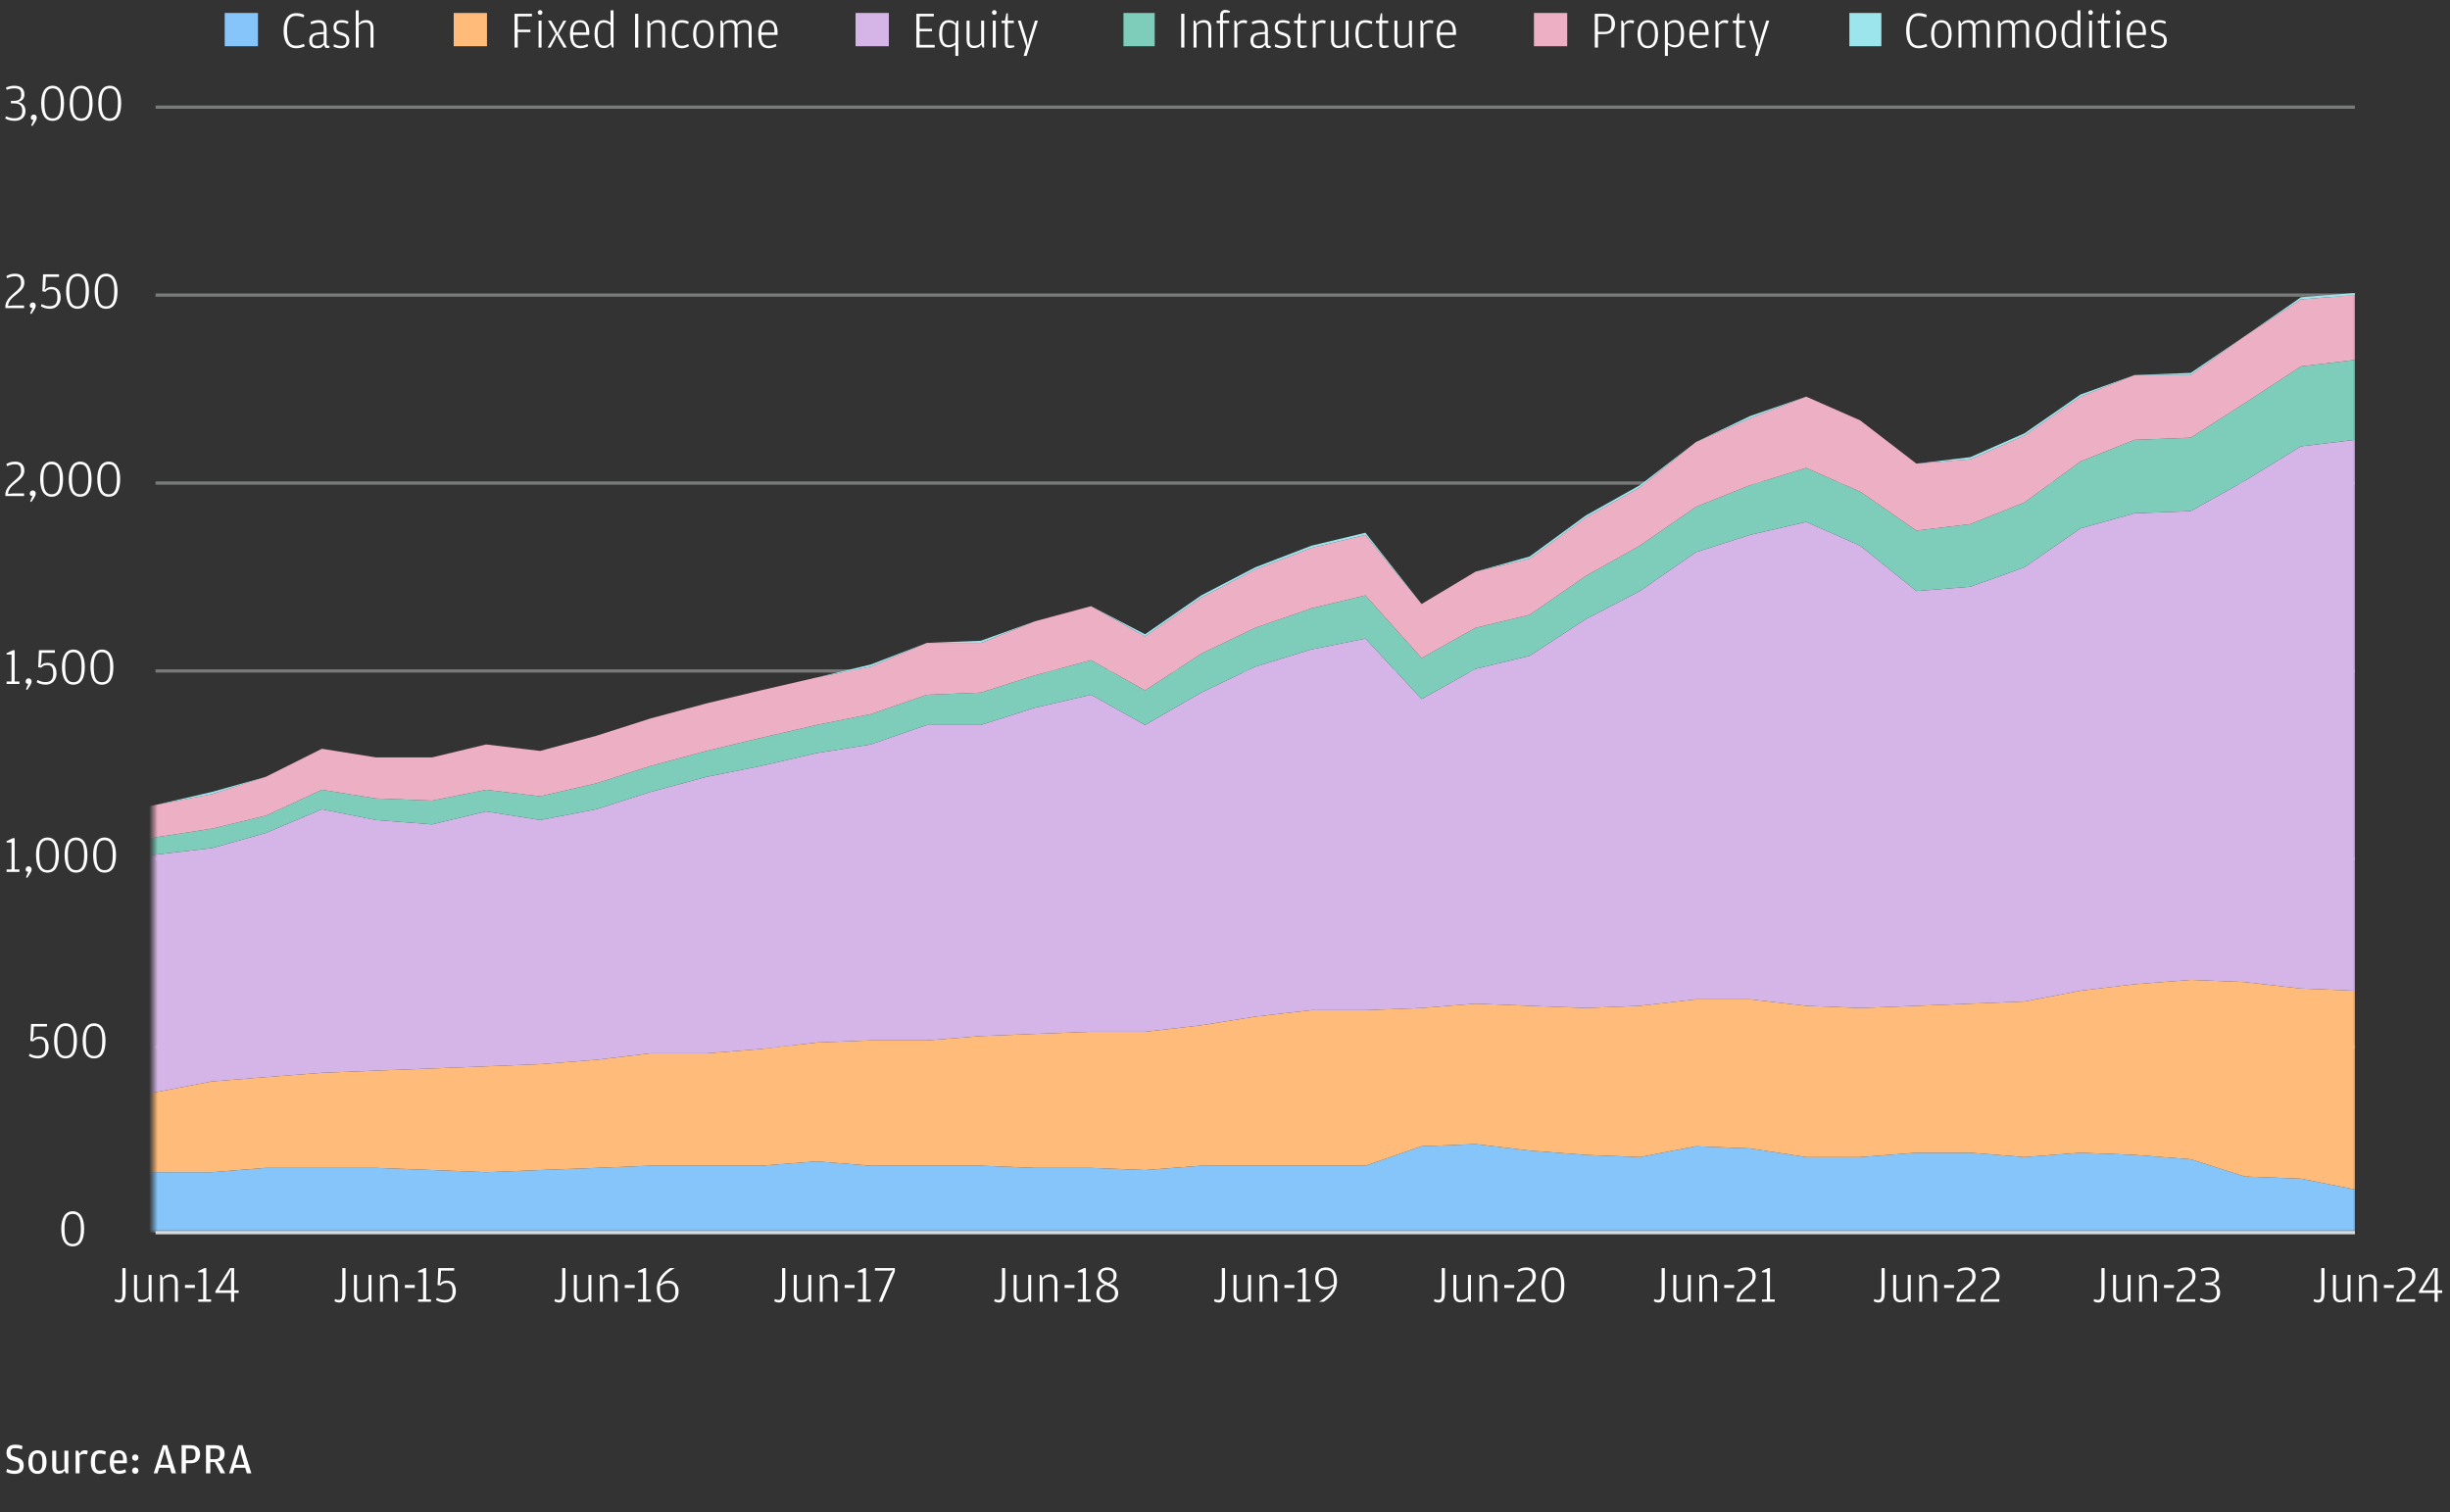 <svg width="567" height="350" viewBox="0 0 567 350" fill="none" xmlns="http://www.w3.org/2000/svg">
<rect x="0" y="0" width="567" height="350" fill="#333333" stroke="none"/>
<path d="M36 24.8H545M36 68.3H545M36 111.8H545M36 155.3H545M36 198.8H545M36 242.3H545" stroke="#E2E4E5" stroke-opacity="0.4" stroke-width="0.75" stroke-linejoin="round"/>
<mask id="mask0_6_1207" style="mask-type:luminance" maskUnits="userSpaceOnUse" x="35" y="24" width="511" height="262">
<path d="M545.5 24.3H35.5V285.3H545.5V24.3Z" fill="white"/>
</mask>
<g mask="url(#mask0_6_1207)">
<path d="M-2 271.8H10.5H23.5L36 271.3H49L61.5 270.3H74.5H87L100 270.8L112.5 271.3L125 270.8L138 270.3L150.5 269.8H163.5H176L189 268.8L201.5 269.8H214.5H227L239.5 270.3H252.5L265 270.8L278 269.8H290.5H303.5H316L329 265.3L341.5 264.8L354 266.3L367 267.3L379.5 267.8L392.5 265.3L405 265.8L418 267.8H430.5L443.5 266.8H456L468.5 267.8L481.5 266.8L494 267.3L507 268.3L519.5 272.3L532.5 272.8L545 275.3V285.3H532.5H519.5H507H494H481.5H468.5H456H443.5H430.5H418H405H392.5H379.5H367H354H341.5H329H316H303.5H290.5H278H265H252.5H239.5H227H214.5H201.5H189H176H163.5H150.5H138H125H112.5H100H87H74.5H61.5H49H36H23.5H10.5H-2V271.8Z" fill="#86C5FA"/>
</g>
<mask id="mask1_6_1207" style="mask-type:luminance" maskUnits="userSpaceOnUse" x="35" y="24" width="511" height="262">
<path d="M545.5 24.3H35.5V285.3H545.5V24.3Z" fill="white"/>
</mask>
<g mask="url(#mask1_6_1207)">
<path d="M-2 255.3L10.5 254.8L23.5 253.8L36 252.8L49 250.3L61.5 249.3L74.5 248.3L87 247.8L100 247.3L112.5 246.8L125 246.3L138 245.3L150.5 243.8H163.5L176 242.8L189 241.3L201.5 240.8H214.5L227 239.8L239.5 239.3L252.5 238.8H265L278 237.3L290.5 235.3L303.5 233.8H316L329 233.3L341.5 232.3L354 232.8L367 233.3L379.5 232.8L392.5 231.3H405L418 232.8L430.5 233.3L443.5 232.8L456 232.3L468.5 231.8L481.5 229.3L494 227.8L507 226.8L519.5 227.3L532.5 228.8L545 229.3V275.3L532.5 272.8L519.5 272.3L507 268.3L494 267.3L481.5 266.8L468.5 267.8L456 266.8H443.5L430.5 267.8H418L405 265.8L392.5 265.3L379.5 267.8L367 267.3L354 266.3L341.5 264.8L329 265.3L316 269.8H303.5H290.5H278L265 270.8L252.5 270.3H239.5L227 269.8H214.5H201.5L189 268.8L176 269.8H163.5H150.5L138 270.3L125 270.8L112.5 271.3L100 270.8L87 270.3H74.5H61.5L49 271.3H36L23.5 271.8H10.5H-2V255.3Z" fill="#FFBB7A"/>
</g>
<mask id="mask2_6_1207" style="mask-type:luminance" maskUnits="userSpaceOnUse" x="35" y="24" width="511" height="262">
<path d="M545.5 24.3H35.5V285.3H545.5V24.3Z" fill="white"/>
</mask>
<g mask="url(#mask2_6_1207)">
<path d="M-2 204.8L10.5 200.8L23.5 199.8L36 197.8L49 196.3L61.5 192.8L74.5 187.3L87 189.8L100 190.8L112.5 187.8L125 189.8L138 187.3L150.5 183.3L163.5 179.8L176 177.3L189 174.3L201.5 172.3L214.5 167.8H227L239.5 163.8L252.5 160.8L265 167.8L278 160.3L290.5 154.3L303.5 150.3L316 147.8L329 161.8L341.5 154.8L354 151.8L367 143.3L379.5 136.8L392.5 127.8L405 123.8L418 120.8L430.5 126.3L443.5 136.8L456 135.8L468.5 131.3L481.5 122.3L494 118.8L507 118.3L519.5 111.3L532.5 103.3L545 101.8V229.3L532.5 228.8L519.5 227.3L507 226.8L494 227.8L481.5 229.3L468.5 231.8L456 232.3L443.5 232.8L430.5 233.3L418 232.8L405 231.3H392.5L379.5 232.8L367 233.3L354 232.8L341.5 232.3L329 233.3L316 233.8H303.5L290.5 235.3L278 237.3L265 238.8H252.5L239.5 239.3L227 239.8L214.5 240.8H201.5L189 241.3L176 242.8L163.5 243.8H150.5L138 245.3L125 246.3L112.5 246.8L100 247.3L87 247.8L74.5 248.3L61.5 249.3L49 250.3L36 252.8L23.5 253.8L10.5 254.8L-2 255.3V204.8Z" fill="#D5B5E7"/>
</g>
<mask id="mask3_6_1207" style="mask-type:luminance" maskUnits="userSpaceOnUse" x="35" y="24" width="511" height="262">
<path d="M545.5 24.3H35.5V285.3H545.5V24.3Z" fill="white"/>
</mask>
<g mask="url(#mask3_6_1207)">
<path d="M-2 201.3L10.5 197.3L23.5 196.3L36 193.8L49 191.8L61.5 188.8L74.5 182.8L87 184.8L100 185.3L112.5 182.8L125 184.3L138 181.3L150.5 177.3L163.5 173.8L176 170.8L189 167.8L201.5 165.3L214.5 160.8L227 160.3L239.5 156.3L252.5 152.8L265 159.8L278 151.3L290.5 145.3L303.5 140.8L316 137.8L329 152.3L341.5 145.3L354 142.3L367 133.3L379.5 126.3L392.5 117.3L405 112.3L418 108.3L430.5 113.8L443.5 122.8L456 121.3L468.5 116.3L481.5 106.8L494 101.8L507 101.3L519.5 93.3L532.5 84.8L545 83.3V101.8L532.5 103.3L519.5 111.3L507 118.3L494 118.8L481.5 122.3L468.5 131.3L456 135.8L443.5 136.8L430.5 126.3L418 120.8L405 123.8L392.5 127.8L379.5 136.8L367 143.3L354 151.8L341.5 154.8L329 161.8L316 147.8L303.5 150.3L290.5 154.3L278 160.3L265 167.8L252.5 160.8L239.5 163.8L227 167.8H214.5L201.5 172.3L189 174.3L176 177.3L163.5 179.8L150.5 183.3L138 187.3L125 189.8L112.5 187.8L100 190.8L87 189.8L74.5 187.3L61.5 192.8L49 196.3L36 197.8L23.5 199.8L10.5 200.8L-2 204.8V201.3Z" fill="#7ECDBA"/>
</g>
<mask id="mask4_6_1207" style="mask-type:luminance" maskUnits="userSpaceOnUse" x="35" y="24" width="511" height="262">
<path d="M545.5 24.3H35.5V285.3H545.5V24.3Z" fill="white"/>
</mask>
<g mask="url(#mask4_6_1207)">
<path d="M-2 194.3L10.5 189.8L23.5 188.8L36 186.3L49 183.8L61.5 179.8L74.5 173.3L87 175.3H100L112.5 172.3L125 173.8L138 170.3L150.5 166.3L163.5 162.8L176 159.8L189 156.8L201.5 154.3L214.5 148.8H227L239.5 143.8L252.5 140.3L265 147.3L278 138.3L290.5 131.8L303.5 126.8L316 123.8L329 139.8L341.5 132.3L354 129.3L367 119.8L379.5 112.8L392.5 102.3L405 96.8L418 91.8L430.5 97.3L443.5 107.3L456 106.3L468.5 100.8L481.5 91.8L494 86.8H507L519.5 77.8L532.5 69.3L545 68.3V83.3L532.5 84.8L519.5 93.3L507 101.3L494 101.8L481.5 106.8L468.5 116.3L456 121.3L443.5 122.8L430.5 113.8L418 108.3L405 112.3L392.5 117.3L379.5 126.3L367 133.3L354 142.3L341.5 145.3L329 152.3L316 137.8L303.5 140.8L290.5 145.3L278 151.3L265 159.8L252.5 152.8L239.5 156.3L227 160.3L214.5 160.8L201.5 165.3L189 167.8L176 170.8L163.5 173.8L150.5 177.3L138 181.3L125 184.3L112.5 182.8L100 185.3L87 184.8L74.5 182.8L61.5 188.8L49 191.8L36 193.8L23.5 196.3L10.5 197.3L-2 201.3V194.3Z" fill="#EDAFC3"/>
</g>
<mask id="mask5_6_1207" style="mask-type:luminance" maskUnits="userSpaceOnUse" x="35" y="24" width="511" height="262">
<path d="M545.5 24.3H35.5V285.3H545.5V24.3Z" fill="white"/>
</mask>
<g mask="url(#mask5_6_1207)">
<path d="M-2 194.3L10.5 189.8L23.5 188.8L36 186.3L49 183.3L61.5 179.8L74.5 173.3L87 175.3H100L112.5 172.3L125 173.8L138 170.3L150.5 166.3L163.5 162.8L176 159.8L189 156.8L201.5 153.8L214.5 148.8L227 148.3L239.5 143.8L252.5 140.3L265 146.8L278 137.8L290.5 131.3L303.5 126.3L316 123.3L329 139.8L341.5 132.3L354 128.8L367 119.3L379.5 112.3L392.5 102.3L405 96.3L418 91.8L430.5 97.3L443.5 107.3L456 105.8L468.5 100.3L481.5 91.3L494 86.8L507 86.3L519.5 77.8L532.5 68.8L545 67.8V68.3L532.5 69.3L519.5 77.8L507 86.8H494L481.5 91.8L468.5 100.8L456 106.3L443.5 107.3L430.5 97.3L418 91.8L405 96.8L392.5 102.3L379.5 112.8L367 119.8L354 129.3L341.5 132.3L329 139.8L316 123.8L303.5 126.8L290.5 131.8L278 138.3L265 147.3L252.5 140.3L239.5 143.8L227 148.8H214.5L201.5 154.3L189 156.8L176 159.8L163.5 162.8L150.5 166.3L138 170.3L125 173.8L112.5 172.3L100 175.3H87L74.5 173.3L61.5 179.8L49 183.8L36 186.3L23.5 188.8L10.5 189.8L-2 194.3Z" fill="#9DE5EC"/>
</g>
<path d="M36 285.3H545" stroke="#DAD9D9" stroke-width="0.75" stroke-linejoin="round"/>
<path d="M16.808 288.468C14.996 288.468 14.18 286.848 14.18 284.376C14.18 281.988 15.044 280.344 16.832 280.344C18.608 280.344 19.472 281.952 19.472 284.352C19.472 286.98 18.644 288.468 16.808 288.468ZM16.832 287.904C18.116 287.904 18.716 286.908 18.716 284.412V284.172C18.716 281.964 18.14 280.956 16.82 280.956C15.512 280.956 14.936 282.012 14.936 284.22V284.448C14.936 286.944 15.548 287.904 16.832 287.904Z" fill="white"/>
<path d="M8.8 244.968C7.78 244.968 7.144 244.68 6.676 244.392L6.856 243.876C7.492 244.164 7.912 244.368 8.68 244.368C9.844 244.368 10.492 243.852 10.492 242.436V242.316C10.492 240.78 9.94 240.444 9.076 240.444C8.284 240.444 7.984 240.744 7.72 241.032L7.024 240.924L7.192 236.988H10.876V237.588H7.828L7.732 239.58L7.54 240.648C7.876 240.264 8.332 239.904 9.136 239.904C10.264 239.904 11.26 240.576 11.26 242.376C11.26 243.888 10.252 244.968 8.8 244.968ZM15.145 244.968C13.333 244.968 12.517 243.348 12.517 240.876C12.517 238.488 13.381 236.844 15.169 236.844C16.945 236.844 17.809 238.452 17.809 240.852C17.809 243.48 16.981 244.968 15.145 244.968ZM15.169 244.404C16.453 244.404 17.053 243.408 17.053 240.912V240.672C17.053 238.464 16.477 237.456 15.157 237.456C13.849 237.456 13.273 238.512 13.273 240.72V240.948C13.273 243.444 13.885 244.404 15.169 244.404ZM21.754 244.968C19.942 244.968 19.126 243.348 19.126 240.876C19.126 238.488 19.99 236.844 21.778 236.844C23.554 236.844 24.418 238.452 24.418 240.852C24.418 243.48 23.59 244.968 21.754 244.968ZM21.778 244.404C23.062 244.404 23.662 243.408 23.662 240.912V240.672C23.662 238.464 23.086 237.456 21.766 237.456C20.458 237.456 19.882 238.512 19.882 240.72V240.948C19.882 243.444 20.494 244.404 21.778 244.404Z" fill="white"/>
<path d="M1.53 201.8V201.236H2.67V194.996H1.53V194.684L2.982 193.988H3.39V201.236H4.494V201.8H1.53ZM6.307 203.18L6.019 203.036L6.547 201.764L6.139 201.704C6.031 201.596 5.935 201.452 5.935 201.212C5.935 200.792 6.259 200.504 6.619 200.504C7.003 200.504 7.315 200.792 7.315 201.212C7.315 201.608 7.087 201.98 6.895 202.28L6.307 203.18ZM10.964 201.968C9.152 201.968 8.336 200.348 8.336 197.876C8.336 195.488 9.2 193.844 10.988 193.844C12.764 193.844 13.628 195.452 13.628 197.852C13.628 200.48 12.8 201.968 10.964 201.968ZM10.988 201.404C12.272 201.404 12.872 200.408 12.872 197.912V197.672C12.872 195.464 12.296 194.456 10.976 194.456C9.668 194.456 9.092 195.512 9.092 197.72V197.948C9.092 200.444 9.704 201.404 10.988 201.404ZM17.573 201.968C15.761 201.968 14.945 200.348 14.945 197.876C14.945 195.488 15.809 193.844 17.597 193.844C19.373 193.844 20.237 195.452 20.237 197.852C20.237 200.48 19.409 201.968 17.573 201.968ZM17.597 201.404C18.881 201.404 19.481 200.408 19.481 197.912V197.672C19.481 195.464 18.905 194.456 17.585 194.456C16.277 194.456 15.701 195.512 15.701 197.72V197.948C15.701 200.444 16.313 201.404 17.597 201.404ZM24.183 201.968C22.37 201.968 21.555 200.348 21.555 197.876C21.555 195.488 22.419 193.844 24.206 193.844C25.983 193.844 26.846 195.452 26.846 197.852C26.846 200.48 26.018 201.968 24.183 201.968ZM24.206 201.404C25.491 201.404 26.09 200.408 26.09 197.912V197.672C26.09 195.464 25.515 194.456 24.195 194.456C22.887 194.456 22.311 195.512 22.311 197.72V197.948C22.311 200.444 22.922 201.404 24.206 201.404Z" fill="white"/>
<path d="M1.53 158.3V157.736H2.67V151.496H1.53V151.184L2.982 150.488H3.39V157.736H4.494V158.3H1.53ZM6.307 159.68L6.019 159.536L6.547 158.264L6.139 158.204C6.031 158.096 5.935 157.952 5.935 157.712C5.935 157.292 6.259 157.004 6.619 157.004C7.003 157.004 7.315 157.292 7.315 157.712C7.315 158.108 7.087 158.48 6.895 158.78L6.307 159.68ZM10.619 158.468C9.599 158.468 8.963 158.18 8.495 157.892L8.675 157.376C9.311 157.664 9.731 157.868 10.499 157.868C11.663 157.868 12.311 157.352 12.311 155.936V155.816C12.311 154.28 11.759 153.944 10.895 153.944C10.103 153.944 9.803 154.244 9.539 154.532L8.843 154.424L9.011 150.488H12.695V151.088H9.647L9.551 153.08L9.359 154.148C9.695 153.764 10.151 153.404 10.955 153.404C12.083 153.404 13.079 154.076 13.079 155.876C13.079 157.388 12.071 158.468 10.619 158.468ZM16.964 158.468C15.152 158.468 14.336 156.848 14.336 154.376C14.336 151.988 15.2 150.344 16.988 150.344C18.764 150.344 19.628 151.952 19.628 154.352C19.628 156.98 18.8 158.468 16.964 158.468ZM16.988 157.904C18.272 157.904 18.872 156.908 18.872 154.412V154.172C18.872 151.964 18.296 150.956 16.976 150.956C15.668 150.956 15.092 152.012 15.092 154.22V154.448C15.092 156.944 15.704 157.904 16.988 157.904ZM23.573 158.468C21.761 158.468 20.945 156.848 20.945 154.376C20.945 151.988 21.809 150.344 23.597 150.344C25.373 150.344 26.237 151.952 26.237 154.352C26.237 156.98 25.409 158.468 23.573 158.468ZM23.597 157.904C24.881 157.904 25.481 156.908 25.481 154.412V154.172C25.481 151.964 24.905 150.956 23.585 150.956C22.277 150.956 21.701 152.012 21.701 154.22V154.448C21.701 156.944 22.313 157.904 23.597 157.904Z" fill="white"/>
<path d="M1.254 114.8V114.14L1.326 113.852C1.614 112.724 2.526 111.98 3.366 111.248C4.314 110.42 4.866 109.94 4.866 109.1V108.968C4.866 107.792 4.422 107.456 3.414 107.456C2.658 107.456 2.166 107.672 1.65 107.912L1.47 107.396C1.95 107.132 2.514 106.844 3.498 106.844C5.058 106.844 5.634 107.804 5.634 108.932C5.634 110.18 4.758 110.888 3.678 111.74C2.73 112.484 2.082 113.048 1.878 114.116L1.842 114.308L3.078 114.2H5.574V114.8H1.254ZM7.268 116.18L6.98 116.036L7.508 114.764L7.1 114.704C6.992 114.596 6.896 114.452 6.896 114.212C6.896 113.792 7.22 113.504 7.58 113.504C7.964 113.504 8.276 113.792 8.276 114.212C8.276 114.608 8.048 114.98 7.856 115.28L7.268 116.18ZM11.925 114.968C10.113 114.968 9.297 113.348 9.297 110.876C9.297 108.488 10.161 106.844 11.949 106.844C13.725 106.844 14.589 108.452 14.589 110.852C14.589 113.48 13.761 114.968 11.925 114.968ZM11.949 114.404C13.233 114.404 13.833 113.408 13.833 110.912V110.672C13.833 108.464 13.257 107.456 11.937 107.456C10.629 107.456 10.053 108.512 10.053 110.72V110.948C10.053 113.444 10.665 114.404 11.949 114.404ZM18.534 114.968C16.722 114.968 15.906 113.348 15.906 110.876C15.906 108.488 16.77 106.844 18.558 106.844C20.334 106.844 21.198 108.452 21.198 110.852C21.198 113.48 20.37 114.968 18.534 114.968ZM18.558 114.404C19.842 114.404 20.442 113.408 20.442 110.912V110.672C20.442 108.464 19.866 107.456 18.546 107.456C17.238 107.456 16.662 108.512 16.662 110.72V110.948C16.662 113.444 17.274 114.404 18.558 114.404ZM25.143 114.968C23.331 114.968 22.515 113.348 22.515 110.876C22.515 108.488 23.38 106.844 25.168 106.844C26.944 106.844 27.808 108.452 27.808 110.852C27.808 113.48 26.98 114.968 25.143 114.968ZM25.168 114.404C26.451 114.404 27.052 113.408 27.052 110.912V110.672C27.052 108.464 26.476 107.456 25.155 107.456C23.848 107.456 23.271 108.512 23.271 110.72V110.948C23.271 113.444 23.884 114.404 25.168 114.404Z" fill="white"/>
<path d="M1.254 71.3V70.64L1.326 70.352C1.614 69.224 2.526 68.48 3.366 67.748C4.314 66.92 4.866 66.44 4.866 65.6V65.468C4.866 64.292 4.422 63.956 3.414 63.956C2.658 63.956 2.166 64.172 1.65 64.412L1.47 63.896C1.95 63.632 2.514 63.344 3.498 63.344C5.058 63.344 5.634 64.304 5.634 65.432C5.634 66.68 4.758 67.388 3.678 68.24C2.73 68.984 2.082 69.548 1.878 70.616L1.842 70.808L3.078 70.7H5.574V71.3H1.254ZM7.268 72.68L6.98 72.536L7.508 71.264L7.1 71.204C6.992 71.096 6.896 70.952 6.896 70.712C6.896 70.292 7.22 70.004 7.58 70.004C7.964 70.004 8.276 70.292 8.276 70.712C8.276 71.108 8.048 71.48 7.856 71.78L7.268 72.68ZM11.58 71.468C10.56 71.468 9.924 71.18 9.456 70.892L9.636 70.376C10.272 70.664 10.692 70.868 11.46 70.868C12.624 70.868 13.272 70.352 13.272 68.936V68.816C13.272 67.28 12.72 66.944 11.856 66.944C11.064 66.944 10.764 67.244 10.5 67.532L9.804 67.424L9.972 63.488H13.656V64.088H10.608L10.512 66.08L10.32 67.148C10.656 66.764 11.112 66.404 11.916 66.404C13.044 66.404 14.04 67.076 14.04 68.876C14.04 70.388 13.032 71.468 11.58 71.468ZM17.925 71.468C16.113 71.468 15.297 69.848 15.297 67.376C15.297 64.988 16.161 63.344 17.949 63.344C19.725 63.344 20.589 64.952 20.589 67.352C20.589 69.98 19.761 71.468 17.925 71.468ZM17.949 70.904C19.233 70.904 19.833 69.908 19.833 67.412V67.172C19.833 64.964 19.257 63.956 17.937 63.956C16.629 63.956 16.053 65.012 16.053 67.22V67.448C16.053 69.944 16.665 70.904 17.949 70.904ZM24.534 71.468C22.722 71.468 21.906 69.848 21.906 67.376C21.906 64.988 22.77 63.344 24.558 63.344C26.334 63.344 27.198 64.952 27.198 67.352C27.198 69.98 26.37 71.468 24.534 71.468ZM24.558 70.904C25.842 70.904 26.442 69.908 26.442 67.412V67.172C26.442 64.964 25.866 63.956 24.546 63.956C23.238 63.956 22.662 65.012 22.662 67.22V67.448C22.662 69.944 23.274 70.904 24.558 70.904Z" fill="white"/>
<path d="M3.402 27.968C2.382 27.968 1.698 27.704 1.206 27.428L1.386 26.912C2.022 27.176 2.478 27.368 3.282 27.368C4.53 27.368 5.142 26.876 5.142 25.724V25.604C5.142 24.356 4.53 23.924 3.186 23.924H2.526V23.348H3.018C4.446 23.348 4.902 22.952 4.902 21.92V21.836C4.902 20.78 4.458 20.456 3.246 20.456C2.514 20.456 2.166 20.588 1.542 20.792L1.41 20.252C1.854 20.06 2.454 19.844 3.318 19.844C5.034 19.844 5.646 20.708 5.646 21.86C5.646 22.892 5.118 23.336 4.158 23.6C5.238 23.816 5.898 24.536 5.898 25.724C5.898 27.068 4.962 27.968 3.402 27.968ZM7.502 29.18L7.214 29.036L7.742 27.764L7.334 27.704C7.226 27.596 7.13 27.452 7.13 27.212C7.13 26.792 7.454 26.504 7.814 26.504C8.198 26.504 8.51 26.792 8.51 27.212C8.51 27.608 8.282 27.98 8.09 28.28L7.502 29.18ZM12.159 27.968C10.347 27.968 9.531 26.348 9.531 23.876C9.531 21.488 10.395 19.844 12.183 19.844C13.959 19.844 14.823 21.452 14.823 23.852C14.823 26.48 13.995 27.968 12.159 27.968ZM12.183 27.404C13.467 27.404 14.067 26.408 14.067 23.912V23.672C14.067 21.464 13.491 20.456 12.171 20.456C10.863 20.456 10.287 21.512 10.287 23.72V23.948C10.287 26.444 10.899 27.404 12.183 27.404ZM18.768 27.968C16.956 27.968 16.14 26.348 16.14 23.876C16.14 21.488 17.005 19.844 18.793 19.844C20.569 19.844 21.433 21.452 21.433 23.852C21.433 26.48 20.605 27.968 18.768 27.968ZM18.793 27.404C20.076 27.404 20.677 26.408 20.677 23.912V23.672C20.677 21.464 20.101 20.456 18.78 20.456C17.473 20.456 16.896 21.512 16.896 23.72V23.948C16.896 26.444 17.509 27.404 18.793 27.404ZM25.378 27.968C23.566 27.968 22.75 26.348 22.75 23.876C22.75 21.488 23.614 19.844 25.402 19.844C27.178 19.844 28.042 21.452 28.042 23.852C28.042 26.48 27.214 27.968 25.378 27.968ZM25.402 27.404C26.686 27.404 27.286 26.408 27.286 23.912V23.672C27.286 21.464 26.71 20.456 25.39 20.456C24.082 20.456 23.506 21.512 23.506 23.72V23.948C23.506 26.444 24.118 27.404 25.402 27.404Z" fill="white"/>
<path d="M27.63 301.468C27.174 301.468 26.754 301.312 26.538 301.192L26.634 300.652C26.934 300.772 27.174 300.868 27.498 300.868C28.026 300.868 28.326 300.592 28.326 299.512V293.488H29.07V299.248C29.07 300.892 28.494 301.468 27.63 301.468ZM34.399 300.256V295.072H35.083V301.3H34.747L34.423 300.58L33.919 301.156C33.667 301.288 33.259 301.42 32.683 301.42C31.723 301.42 31.027 300.916 31.027 299.488V295.072H31.711V299.632C31.711 300.568 32.155 300.88 32.779 300.88C33.487 300.88 33.931 300.652 34.399 300.256ZM37.711 295.84L38.251 295.24C38.515 295.108 38.899 294.952 39.475 294.952C40.459 294.952 41.155 295.456 41.155 296.884V301.3H40.471V296.74C40.471 295.804 40.015 295.528 39.379 295.528C38.659 295.528 38.251 295.768 37.735 296.152V301.3H37.051V295.072H37.387L37.711 295.84ZM42.811 298.096V297.388H45.103V298.096H42.811ZM45.883 301.3V300.736H47.023V294.496H45.883V294.184L47.334 293.488H47.742V300.736H48.846V301.3H45.883ZM53.473 301.3V299.26H49.849V298.864L53.209 293.488H54.193V298.648H55.237V299.26H54.193V301.3H53.473ZM50.677 298.648H53.473V295.276L53.569 293.764L52.885 295.084L50.677 298.648Z" fill="white"/>
<path d="M78.52 301.468C78.064 301.468 77.644 301.312 77.428 301.192L77.524 300.652C77.824 300.772 78.064 300.868 78.388 300.868C78.916 300.868 79.216 300.592 79.216 299.512V293.488H79.96V299.248C79.96 300.892 79.384 301.468 78.52 301.468ZM85.289 300.256V295.072H85.973V301.3H85.637L85.313 300.58L84.809 301.156C84.557 301.288 84.149 301.42 83.573 301.42C82.613 301.42 81.917 300.916 81.917 299.488V295.072H82.601V299.632C82.601 300.568 83.045 300.88 83.669 300.88C84.377 300.88 84.821 300.652 85.289 300.256ZM88.602 295.84L89.141 295.24C89.406 295.108 89.79 294.952 90.365 294.952C91.35 294.952 92.046 295.456 92.046 296.884V301.3H91.362V296.74C91.362 295.804 90.906 295.528 90.269 295.528C89.549 295.528 89.141 295.768 88.626 296.152V301.3H87.942V295.072H88.278L88.602 295.84ZM93.701 298.096V297.388H95.993V298.096H93.701ZM96.773 301.3V300.736H97.913V294.496H96.773V294.184L98.225 293.488H98.633V300.736H99.737V301.3H96.773ZM103.038 301.468C102.018 301.468 101.382 301.18 100.914 300.892L101.094 300.376C101.73 300.664 102.15 300.868 102.918 300.868C104.082 300.868 104.73 300.352 104.73 298.936V298.816C104.73 297.28 104.178 296.944 103.314 296.944C102.522 296.944 102.222 297.244 101.958 297.532L101.262 297.424L101.43 293.488H105.114V294.088H102.066L101.97 296.08L101.778 297.148C102.114 296.764 102.57 296.404 103.374 296.404C104.502 296.404 105.498 297.076 105.498 298.876C105.498 300.388 104.49 301.468 103.038 301.468Z" fill="white"/>
<path d="M129.41 301.468C128.954 301.468 128.534 301.312 128.318 301.192L128.414 300.652C128.714 300.772 128.954 300.868 129.278 300.868C129.806 300.868 130.106 300.592 130.106 299.512V293.488H130.85V299.248C130.85 300.892 130.274 301.468 129.41 301.468ZM136.179 300.256V295.072H136.863V301.3H136.527L136.203 300.58L135.699 301.156C135.447 301.288 135.039 301.42 134.463 301.42C133.503 301.42 132.807 300.916 132.807 299.488V295.072H133.491V299.632C133.491 300.568 133.935 300.88 134.559 300.88C135.267 300.88 135.711 300.652 136.179 300.256ZM139.491 295.84L140.031 295.24C140.295 295.108 140.679 294.952 141.255 294.952C142.239 294.952 142.935 295.456 142.935 296.884V301.3H142.251V296.74C142.251 295.804 141.795 295.528 141.159 295.528C140.439 295.528 140.031 295.768 139.515 296.152V301.3H138.831V295.072H139.167L139.491 295.84ZM144.591 298.096V297.388H146.883V298.096H144.591ZM147.663 301.3V300.736H148.803V294.496H147.663V294.184L149.115 293.488H149.523V300.736H150.627V301.3H147.663ZM152.799 297.268L153.615 296.62C153.891 296.512 154.215 296.404 154.695 296.404C156.003 296.404 157.047 297.256 157.047 298.864C157.047 300.448 156.111 301.468 154.563 301.468C153.027 301.468 152.007 300.328 152.007 298.252C152.007 295.912 153.699 294.4 155.079 293.488H156.195C154.527 294.4 153.123 295.744 152.799 297.268ZM152.751 297.628C152.739 297.712 152.739 297.808 152.739 297.904V298.348C152.739 300.136 153.351 300.916 154.587 300.916C155.679 300.916 156.291 300.4 156.291 299.044V298.768C156.291 297.412 155.655 296.992 154.539 296.992C153.771 296.992 153.291 297.292 152.751 297.628Z" fill="white"/>
<path d="M180.3 301.468C179.844 301.468 179.424 301.312 179.208 301.192L179.304 300.652C179.604 300.772 179.844 300.868 180.168 300.868C180.696 300.868 180.996 300.592 180.996 299.512V293.488H181.74V299.248C181.74 300.892 181.164 301.468 180.3 301.468ZM187.069 300.256V295.072H187.753V301.3H187.417L187.093 300.58L186.589 301.156C186.337 301.288 185.929 301.42 185.353 301.42C184.393 301.42 183.697 300.916 183.697 299.488V295.072H184.381V299.632C184.381 300.568 184.825 300.88 185.449 300.88C186.157 300.88 186.601 300.652 187.069 300.256ZM190.381 295.84L190.921 295.24C191.185 295.108 191.569 294.952 192.145 294.952C193.129 294.952 193.825 295.456 193.825 296.884V301.3H193.141V296.74C193.141 295.804 192.685 295.528 192.049 295.528C191.329 295.528 190.921 295.768 190.405 296.152V301.3H189.721V295.072H190.057L190.381 295.84ZM195.481 298.096V297.388H197.773V298.096H195.481ZM198.552 301.3V300.736H199.692V294.496H198.552V294.184L200.004 293.488H200.412V300.736H201.516V301.3H198.552ZM203.38 301.3L206.176 294.688L206.656 294.016L205.804 294.088H202.492V293.488H207.088V294.292L204.148 301.3H203.38Z" fill="white"/>
<path d="M231.19 301.468C230.734 301.468 230.314 301.312 230.098 301.192L230.194 300.652C230.494 300.772 230.734 300.868 231.058 300.868C231.586 300.868 231.886 300.592 231.886 299.512V293.488H232.63V299.248C232.63 300.892 232.054 301.468 231.19 301.468ZM237.959 300.256V295.072H238.643V301.3H238.307L237.983 300.58L237.479 301.156C237.227 301.288 236.819 301.42 236.243 301.42C235.283 301.42 234.587 300.916 234.587 299.488V295.072H235.271V299.632C235.271 300.568 235.715 300.88 236.339 300.88C237.047 300.88 237.491 300.652 237.959 300.256ZM241.271 295.84L241.811 295.24C242.075 295.108 242.459 294.952 243.035 294.952C244.019 294.952 244.715 295.456 244.715 296.884V301.3H244.031V296.74C244.031 295.804 243.575 295.528 242.939 295.528C242.219 295.528 241.811 295.768 241.295 296.152V301.3H240.611V295.072H240.947L241.271 295.84ZM246.371 298.096V297.388H248.663V298.096H246.371ZM249.443 301.3V300.736H250.583V294.496H249.443V294.184L250.895 293.488H251.303V300.736H252.407V301.3H249.443ZM255.587 297.22C254.711 296.8 254.111 296.164 254.111 295.228C254.111 294.124 255.035 293.344 256.235 293.344C257.567 293.344 258.395 294.124 258.395 295.144C258.395 295.768 258.263 296.128 257.927 296.548L256.859 297.088C257.903 297.532 258.791 298.036 258.791 299.26C258.791 300.604 257.723 301.468 256.259 301.468C254.687 301.468 253.727 300.676 253.727 299.38C253.727 298.588 254.075 298.06 254.483 297.724L255.587 297.22ZM256.511 296.92C257.603 296.38 257.699 296.032 257.699 295.24V295.168C257.699 294.436 257.279 293.944 256.247 293.944C255.167 293.944 254.819 294.496 254.819 295.156V295.228C254.819 296.02 255.359 296.452 256.511 296.92ZM255.935 297.412C254.843 297.928 254.447 298.408 254.447 299.26V299.392C254.447 300.4 255.083 300.916 256.247 300.916C257.435 300.916 258.047 300.328 258.047 299.344V299.176C258.047 298.288 257.483 298.048 255.935 297.412Z" fill="white"/>
<path d="M282.07 301.468C281.614 301.468 281.194 301.312 280.978 301.192L281.074 300.652C281.374 300.772 281.614 300.868 281.938 300.868C282.466 300.868 282.766 300.592 282.766 299.512V293.488H283.51V299.248C283.51 300.892 282.934 301.468 282.07 301.468ZM288.839 300.256V295.072H289.523V301.3H289.187L288.863 300.58L288.359 301.156C288.107 301.288 287.699 301.42 287.123 301.42C286.163 301.42 285.467 300.916 285.467 299.488V295.072H286.151V299.632C286.151 300.568 286.595 300.88 287.219 300.88C287.927 300.88 288.371 300.652 288.839 300.256ZM292.151 295.84L292.691 295.24C292.955 295.108 293.339 294.952 293.915 294.952C294.899 294.952 295.595 295.456 295.595 296.884V301.3H294.911V296.74C294.911 295.804 294.455 295.528 293.819 295.528C293.099 295.528 292.691 295.768 292.175 296.152V301.3H291.491V295.072H291.827L292.151 295.84ZM297.251 298.096V297.388H299.543V298.096H297.251ZM300.322 301.3V300.736H301.462V294.496H300.322V294.184L301.774 293.488H302.182V300.736H303.286V301.3H300.322ZM308.609 297.592L307.805 298.192C307.529 298.3 307.205 298.408 306.725 298.408C305.417 298.408 304.373 297.556 304.373 295.948C304.373 294.364 305.309 293.344 306.857 293.344C308.381 293.344 309.413 294.4 309.413 296.56C309.413 298.9 307.721 300.388 306.341 301.3H305.225C306.869 300.388 308.273 299.092 308.609 297.592ZM308.669 297.244C308.669 297.124 308.681 297.016 308.681 296.908V296.464C308.681 294.628 308.093 293.944 306.833 293.944C305.741 293.944 305.129 294.424 305.129 295.768V296.044C305.129 297.4 305.765 297.868 306.881 297.868C307.637 297.868 308.129 297.568 308.669 297.244Z" fill="white"/>
<path d="M332.96 301.468C332.504 301.468 332.084 301.312 331.868 301.192L331.964 300.652C332.264 300.772 332.504 300.868 332.828 300.868C333.356 300.868 333.656 300.592 333.656 299.512V293.488H334.4V299.248C334.4 300.892 333.824 301.468 332.96 301.468ZM339.729 300.256V295.072H340.413V301.3H340.077L339.753 300.58L339.249 301.156C338.997 301.288 338.589 301.42 338.013 301.42C337.053 301.42 336.357 300.916 336.357 299.488V295.072H337.041V299.632C337.041 300.568 337.485 300.88 338.109 300.88C338.817 300.88 339.261 300.652 339.729 300.256ZM343.041 295.84L343.581 295.24C343.845 295.108 344.229 294.952 344.805 294.952C345.789 294.952 346.485 295.456 346.485 296.884V301.3H345.801V296.74C345.801 295.804 345.345 295.528 344.709 295.528C343.989 295.528 343.581 295.768 343.065 296.152V301.3H342.381V295.072H342.717L343.041 295.84ZM348.141 298.096V297.388H350.433V298.096H348.141ZM351.054 301.3V300.64L351.126 300.352C351.414 299.224 352.326 298.48 353.166 297.748C354.114 296.92 354.666 296.44 354.666 295.6V295.468C354.666 294.292 354.222 293.956 353.214 293.956C352.458 293.956 351.966 294.172 351.45 294.412L351.27 293.896C351.75 293.632 352.314 293.344 353.298 293.344C354.858 293.344 355.434 294.304 355.434 295.432C355.434 296.68 354.558 297.388 353.478 298.24C352.53 298.984 351.882 299.548 351.678 300.616L351.642 300.808L352.878 300.7H355.374V301.3H351.054ZM359.381 301.468C357.569 301.468 356.753 299.848 356.753 297.376C356.753 294.988 357.617 293.344 359.405 293.344C361.181 293.344 362.045 294.952 362.045 297.352C362.045 299.98 361.217 301.468 359.381 301.468ZM359.405 300.904C360.689 300.904 361.289 299.908 361.289 297.412V297.172C361.289 294.964 360.713 293.956 359.393 293.956C358.085 293.956 357.509 295.012 357.509 297.22V297.448C357.509 299.944 358.121 300.904 359.405 300.904Z" fill="white"/>
<path d="M383.85 301.468C383.394 301.468 382.974 301.312 382.758 301.192L382.854 300.652C383.154 300.772 383.394 300.868 383.718 300.868C384.246 300.868 384.546 300.592 384.546 299.512V293.488H385.29V299.248C385.29 300.892 384.714 301.468 383.85 301.468ZM390.619 300.256V295.072H391.303V301.3H390.967L390.643 300.58L390.139 301.156C389.887 301.288 389.479 301.42 388.903 301.42C387.943 301.42 387.247 300.916 387.247 299.488V295.072H387.931V299.632C387.931 300.568 388.375 300.88 388.999 300.88C389.707 300.88 390.151 300.652 390.619 300.256ZM393.932 295.84L394.472 295.24C394.736 295.108 395.12 294.952 395.696 294.952C396.68 294.952 397.376 295.456 397.376 296.884V301.3H396.692V296.74C396.692 295.804 396.236 295.528 395.6 295.528C394.88 295.528 394.472 295.768 393.956 296.152V301.3H393.272V295.072H393.608L393.932 295.84ZM399.031 298.096V297.388H401.323V298.096H399.031ZM401.944 301.3V300.64L402.016 300.352C402.304 299.224 403.216 298.48 404.056 297.748C405.004 296.92 405.556 296.44 405.556 295.6V295.468C405.556 294.292 405.112 293.956 404.104 293.956C403.348 293.956 402.856 294.172 402.34 294.412L402.16 293.896C402.64 293.632 403.204 293.344 404.188 293.344C405.748 293.344 406.324 294.304 406.324 295.432C406.324 296.68 405.448 297.388 404.368 298.24C403.42 298.984 402.772 299.548 402.568 300.616L402.532 300.808L403.768 300.7H406.264V301.3H401.944ZM407.763 301.3V300.736H408.903V294.496H407.763V294.184L409.215 293.488H409.623V300.736H410.727V301.3H407.763Z" fill="white"/>
<path d="M434.74 301.468C434.284 301.468 433.864 301.312 433.648 301.192L433.744 300.652C434.044 300.772 434.284 300.868 434.608 300.868C435.136 300.868 435.436 300.592 435.436 299.512V293.488H436.18V299.248C436.18 300.892 435.604 301.468 434.74 301.468ZM441.509 300.256V295.072H442.193V301.3H441.857L441.533 300.58L441.029 301.156C440.777 301.288 440.369 301.42 439.793 301.42C438.833 301.42 438.137 300.916 438.137 299.488V295.072H438.821V299.632C438.821 300.568 439.265 300.88 439.889 300.88C440.597 300.88 441.041 300.652 441.509 300.256ZM444.822 295.84L445.362 295.24C445.626 295.108 446.01 294.952 446.586 294.952C447.57 294.952 448.266 295.456 448.266 296.884V301.3H447.582V296.74C447.582 295.804 447.126 295.528 446.49 295.528C445.77 295.528 445.362 295.768 444.846 296.152V301.3H444.162V295.072H444.498L444.822 295.84ZM449.921 298.096V297.388H452.213V298.096H449.921ZM452.834 301.3V300.64L452.906 300.352C453.194 299.224 454.106 298.48 454.946 297.748C455.894 296.92 456.446 296.44 456.446 295.6V295.468C456.446 294.292 456.002 293.956 454.994 293.956C454.238 293.956 453.746 294.172 453.23 294.412L453.05 293.896C453.53 293.632 454.094 293.344 455.078 293.344C456.638 293.344 457.214 294.304 457.214 295.432C457.214 296.68 456.338 297.388 455.258 298.24C454.31 298.984 453.662 299.548 453.458 300.616L453.422 300.808L454.658 300.7H457.154V301.3H452.834ZM458.377 301.3V300.64L458.449 300.352C458.737 299.224 459.649 298.48 460.489 297.748C461.437 296.92 461.989 296.44 461.989 295.6V295.468C461.989 294.292 461.545 293.956 460.537 293.956C459.781 293.956 459.289 294.172 458.773 294.412L458.593 293.896C459.073 293.632 459.637 293.344 460.621 293.344C462.181 293.344 462.757 294.304 462.757 295.432C462.757 296.68 461.881 297.388 460.801 298.24C459.853 298.984 459.205 299.548 459.001 300.616L458.965 300.808L460.201 300.7H462.697V301.3H458.377Z" fill="white"/>
<path d="M485.63 301.468C485.174 301.468 484.754 301.312 484.538 301.192L484.634 300.652C484.934 300.772 485.174 300.868 485.498 300.868C486.026 300.868 486.326 300.592 486.326 299.512V293.488H487.07V299.248C487.07 300.892 486.494 301.468 485.63 301.468ZM492.399 300.256V295.072H493.083V301.3H492.747L492.423 300.58L491.919 301.156C491.667 301.288 491.259 301.42 490.683 301.42C489.723 301.42 489.027 300.916 489.027 299.488V295.072H489.711V299.632C489.711 300.568 490.155 300.88 490.779 300.88C491.487 300.88 491.931 300.652 492.399 300.256ZM495.711 295.84L496.251 295.24C496.515 295.108 496.899 294.952 497.475 294.952C498.459 294.952 499.155 295.456 499.155 296.884V301.3H498.471V296.74C498.471 295.804 498.015 295.528 497.379 295.528C496.659 295.528 496.251 295.768 495.735 296.152V301.3H495.051V295.072H495.387L495.711 295.84ZM500.811 298.096V297.388H503.103V298.096H500.811ZM503.724 301.3V300.64L503.796 300.352C504.084 299.224 504.996 298.48 505.836 297.748C506.784 296.92 507.336 296.44 507.336 295.6V295.468C507.336 294.292 506.892 293.956 505.884 293.956C505.128 293.956 504.636 294.172 504.12 294.412L503.94 293.896C504.42 293.632 504.984 293.344 505.968 293.344C507.528 293.344 508.104 294.304 508.104 295.432C508.104 296.68 507.228 297.388 506.148 298.24C505.2 298.984 504.552 299.548 504.348 300.616L504.312 300.808L505.548 300.7H508.044V301.3H503.724ZM511.298 301.468C510.278 301.468 509.594 301.204 509.102 300.928L509.282 300.412C509.918 300.676 510.374 300.868 511.178 300.868C512.426 300.868 513.038 300.376 513.038 299.224V299.104C513.038 297.856 512.426 297.424 511.082 297.424H510.422V296.848H510.914C512.342 296.848 512.798 296.452 512.798 295.42V295.336C512.798 294.28 512.354 293.956 511.142 293.956C510.41 293.956 510.062 294.088 509.438 294.292L509.306 293.752C509.75 293.56 510.35 293.344 511.214 293.344C512.93 293.344 513.542 294.208 513.542 295.36C513.542 296.392 513.014 296.836 512.054 297.1C513.134 297.316 513.794 298.036 513.794 299.224C513.794 300.568 512.858 301.468 511.298 301.468Z" fill="white"/>
<path d="M536.52 301.468C536.064 301.468 535.644 301.312 535.428 301.192L535.524 300.652C535.824 300.772 536.064 300.868 536.388 300.868C536.916 300.868 537.216 300.592 537.216 299.512V293.488H537.96V299.248C537.96 300.892 537.384 301.468 536.52 301.468ZM543.289 300.256V295.072H543.973V301.3H543.637L543.313 300.58L542.809 301.156C542.557 301.288 542.149 301.42 541.573 301.42C540.613 301.42 539.917 300.916 539.917 299.488V295.072H540.601V299.632C540.601 300.568 541.045 300.88 541.669 300.88C542.377 300.88 542.821 300.652 543.289 300.256ZM546.602 295.84L547.142 295.24C547.406 295.108 547.79 294.952 548.366 294.952C549.35 294.952 550.046 295.456 550.046 296.884V301.3H549.362V296.74C549.362 295.804 548.906 295.528 548.27 295.528C547.55 295.528 547.142 295.768 546.626 296.152V301.3H545.942V295.072H546.278L546.602 295.84ZM551.701 298.096V297.388H553.993V298.096H551.701ZM554.614 301.3V300.64L554.686 300.352C554.974 299.224 555.886 298.48 556.726 297.748C557.674 296.92 558.226 296.44 558.226 295.6V295.468C558.226 294.292 557.782 293.956 556.774 293.956C556.018 293.956 555.526 294.172 555.01 294.412L554.83 293.896C555.31 293.632 555.874 293.344 556.858 293.344C558.418 293.344 558.994 294.304 558.994 295.432C558.994 296.68 558.118 297.388 557.038 298.24C556.09 298.984 555.442 299.548 555.238 300.616L555.202 300.808L556.438 300.7H558.934V301.3H554.614ZM563.43 301.3V299.26H559.806V298.864L563.166 293.488H564.15V298.648H565.194V299.26H564.15V301.3H563.43ZM560.634 298.648H563.43V295.276L563.526 293.764L562.842 295.084L560.634 298.648Z" fill="white"/>
<path d="M68.54 11.168C66.416 11.168 65.636 9.416 65.636 7.076C65.636 4.784 66.524 3.044 68.564 3.044C69.344 3.044 69.836 3.2 70.4 3.428L70.28 4.016C69.536 3.812 69.128 3.68 68.468 3.68C67.376 3.68 66.428 4.412 66.428 6.92V7.148C66.428 9.656 67.196 10.568 68.468 10.568C69.272 10.568 69.644 10.4 70.328 10.16L70.532 10.724C69.932 10.988 69.368 11.168 68.54 11.168ZM74.912 7.4V6.668C74.912 5.852 74.708 5.252 73.76 5.252C73.148 5.252 72.596 5.42 71.984 5.624L71.876 5.072C72.476 4.832 73.016 4.652 73.748 4.652C75.044 4.652 75.584 5.36 75.584 6.908V10.112C75.584 10.484 75.716 10.592 76.028 10.592H76.232L76.256 11.012C76.16 11.06 75.98 11.12 75.764 11.12C75.608 11.12 75.464 11.096 75.32 11.036L74.936 10.376L74.36 11C74.132 11.096 73.772 11.168 73.412 11.168C72.368 11.168 71.564 10.7 71.564 9.368C71.564 8.144 72.272 7.616 73.736 7.496L74.912 7.4ZM74.912 9.932V7.868L73.784 7.976C72.716 8.072 72.26 8.408 72.26 9.344V9.428C72.26 10.268 72.632 10.604 73.496 10.604C74.216 10.604 74.624 10.28 74.912 9.932ZM78.905 11.168C78.101 11.168 77.525 10.964 77.177 10.772L77.297 10.232C77.717 10.424 78.269 10.616 78.893 10.616C79.661 10.616 80.165 10.304 80.165 9.428C80.165 8.624 79.937 8.42 78.725 8.072C77.813 7.808 77.189 7.436 77.189 6.356C77.189 5.228 77.921 4.652 79.037 4.652C79.721 4.652 80.261 4.808 80.633 5L80.513 5.516C80.045 5.348 79.721 5.228 79.025 5.228C78.281 5.228 77.849 5.456 77.849 6.332C77.849 7.124 78.209 7.256 79.145 7.532C80.273 7.868 80.837 8.276 80.837 9.416C80.837 10.412 80.189 11.168 78.905 11.168ZM83.016 5.852V11H82.332V2.384H83.016V5.516L83.532 4.94C83.796 4.808 84.18 4.652 84.756 4.652C85.74 4.652 86.436 5.156 86.436 6.584V11H85.752V6.44C85.752 5.504 85.296 5.228 84.66 5.228C83.94 5.228 83.532 5.468 83.016 5.852Z" fill="white"/>
<path d="M59.7 3H52V10.7H59.7V3Z" fill="#86C5FA"/>
<path d="M119.08 11V3.188H123.112V3.8H119.824V6.86H122.752V7.436H119.824V11H119.08ZM124.993 3.44C124.705 3.44 124.453 3.2 124.453 2.888C124.453 2.576 124.705 2.336 124.993 2.336C125.281 2.336 125.533 2.576 125.533 2.888C125.533 3.2 125.281 3.44 124.993 3.44ZM124.645 11V4.772H125.329V11H124.645ZM126.739 11L128.575 7.796L126.811 4.772H127.543L128.551 6.5L129.043 7.616L129.451 6.5L130.387 4.772H131.071L129.307 7.832L131.167 11H130.435L129.367 9.164L128.851 8.048L128.407 9.164L127.423 11H126.739ZM132.633 8.084C132.645 9.968 133.221 10.604 134.385 10.604C134.925 10.604 135.393 10.448 135.969 10.172L136.125 10.7C135.753 10.904 135.057 11.168 134.337 11.168C132.753 11.168 131.913 10.1 131.913 7.892C131.913 5.588 132.885 4.652 134.265 4.652C135.681 4.652 136.377 5.768 136.377 7.496V8.084H132.633ZM132.633 7.52H135.669V7.364C135.669 5.792 135.189 5.216 134.265 5.216C133.353 5.216 132.693 5.624 132.633 7.52ZM141.304 5.276V2.384H141.988V11H141.652L141.34 10.256L140.632 10.94C140.452 11.024 140.152 11.12 139.72 11.12C138.34 11.12 137.596 9.992 137.596 7.82C137.596 5.672 138.448 4.652 139.744 4.652C140.464 4.652 140.968 4.976 141.304 5.276ZM141.304 9.92V5.816C141.028 5.6 140.512 5.228 139.828 5.228C138.856 5.228 138.304 5.732 138.304 7.76V7.928C138.304 9.908 138.868 10.58 139.84 10.58C140.428 10.58 140.764 10.34 141.304 9.92ZM146.972 11V3.188H147.716V11H146.972ZM150.499 5.54L151.039 4.94C151.303 4.808 151.687 4.652 152.263 4.652C153.247 4.652 153.943 5.156 153.943 6.584V11H153.259V6.44C153.259 5.504 152.803 5.228 152.167 5.228C151.447 5.228 151.039 5.468 150.523 5.852V11H149.839V4.772H150.175L150.499 5.54ZM157.771 11.168C156.295 11.168 155.479 10.112 155.479 7.868C155.479 5.648 156.271 4.652 157.771 4.652C158.383 4.652 158.935 4.808 159.391 5L159.271 5.552C158.671 5.36 158.275 5.24 157.819 5.24C156.775 5.24 156.199 5.732 156.199 7.76V7.916C156.199 10.004 156.799 10.604 157.819 10.604C158.383 10.604 158.683 10.448 159.271 10.172L159.451 10.688C159.055 10.928 158.443 11.168 157.771 11.168ZM162.789 11.168C161.361 11.168 160.401 10.028 160.401 7.904C160.401 5.756 161.397 4.652 162.789 4.652C164.181 4.652 165.153 5.756 165.153 7.868C165.153 10.028 164.217 11.168 162.789 11.168ZM162.789 10.616C163.749 10.616 164.433 9.896 164.433 8V7.844C164.433 5.84 163.797 5.228 162.789 5.228C161.769 5.228 161.121 5.852 161.121 7.784V7.94C161.121 9.896 161.817 10.616 162.789 10.616ZM170.578 5.576L171.154 4.94C171.382 4.808 171.802 4.652 172.33 4.652C173.302 4.652 173.95 5.156 173.95 6.584V11H173.266V6.44C173.266 5.504 172.87 5.228 172.234 5.228C171.55 5.228 171.154 5.48 170.686 5.864V11H170.002V6.44C170.002 5.504 169.57 5.228 168.97 5.228C168.31 5.228 167.89 5.468 167.422 5.828V11H166.738V4.772H167.074L167.386 5.516L167.89 4.94C168.13 4.808 168.514 4.652 169.066 4.652C169.522 4.652 169.858 4.748 170.17 4.94L170.578 5.576ZM176.203 8.084C176.215 9.968 176.791 10.604 177.955 10.604C178.495 10.604 178.963 10.448 179.539 10.172L179.695 10.7C179.323 10.904 178.627 11.168 177.907 11.168C176.323 11.168 175.483 10.1 175.483 7.892C175.483 5.588 176.455 4.652 177.835 4.652C179.251 4.652 179.947 5.768 179.947 7.496V8.084H176.203ZM176.203 7.52H179.239V7.364C179.239 5.792 178.759 5.216 177.835 5.216C176.923 5.216 176.263 5.624 176.203 7.52Z" fill="white"/>
<path d="M112.7 3H105V10.7H112.7V3Z" fill="#FFBB7A"/>
<path d="M212.08 11V3.188H216.112V3.8H212.824V6.668H215.692V7.244H212.824V10.388H216.316V11H212.08ZM221.098 10.316C220.75 10.616 220.222 10.976 219.478 10.976C218.194 10.976 217.342 9.956 217.342 7.892C217.342 5.72 218.158 4.652 219.49 4.652C219.934 4.652 220.306 4.748 220.606 4.88L221.218 5.468L221.47 4.772H221.782V12.944H221.098V10.316ZM221.098 5.792C220.606 5.42 220.126 5.228 219.55 5.228C218.626 5.228 218.05 5.804 218.05 7.784V7.952C218.05 9.776 218.614 10.436 219.586 10.436C220.306 10.436 220.822 10.064 221.098 9.848V5.792ZM227.074 9.956V4.772H227.758V11H227.422L227.098 10.28L226.594 10.856C226.342 10.988 225.934 11.12 225.358 11.12C224.398 11.12 223.702 10.616 223.702 9.188V4.772H224.386V9.332C224.386 10.268 224.83 10.58 225.454 10.58C226.162 10.58 226.606 10.352 227.074 9.956ZM230.11 3.44C229.822 3.44 229.57 3.2 229.57 2.888C229.57 2.576 229.822 2.336 230.11 2.336C230.398 2.336 230.65 2.576 230.65 2.888C230.65 3.2 230.398 3.44 230.11 3.44ZM229.762 11V4.772H230.446V11H229.762ZM233.561 11.12C232.841 11.12 232.553 10.748 232.553 9.86V5.36H231.785V4.772H232.589L232.901 3.092H233.237V4.772H234.629V5.36H233.237V9.968C233.237 10.4 233.345 10.544 233.753 10.544H234.725L234.761 10.892C234.401 11.012 234.017 11.12 233.561 11.12ZM236.902 12.944L237.514 10.856L235.546 4.772H236.254L237.574 8.996L237.874 10.604L238.198 8.996L239.518 4.772H240.202L237.586 12.944H236.902Z" fill="white"/>
<path d="M205.7 3H198V10.7H205.7V3Z" fill="#D5B5E7"/>
<path d="M273.357 11V3.188H274.101V11H273.357ZM276.884 5.54L277.424 4.94C277.688 4.808 278.072 4.652 278.648 4.652C279.632 4.652 280.328 5.156 280.328 6.584V11H279.644V6.44C279.644 5.504 279.188 5.228 278.552 5.228C277.832 5.228 277.424 5.468 276.908 5.852V11H276.224V4.772H276.56L276.884 5.54ZM282.357 5.36H281.565V4.772H282.357V3.716C282.357 2.72 282.849 2.3 283.533 2.3C284.001 2.3 284.337 2.42 284.625 2.564L284.589 2.924H283.581C283.173 2.924 283.029 3.116 283.029 3.512V4.772H284.457V5.36H283.029V11H282.357V5.36ZM286.318 5.528L286.918 4.88C287.23 4.736 287.518 4.652 287.83 4.652C288.214 4.652 288.49 4.736 288.646 4.808L288.502 5.456C288.238 5.348 288.022 5.288 287.638 5.288C287.098 5.288 286.738 5.552 286.342 5.888V11H285.658V4.772H285.994L286.318 5.528ZM292.746 7.4V6.668C292.746 5.852 292.542 5.252 291.594 5.252C290.982 5.252 290.43 5.42 289.818 5.624L289.71 5.072C290.31 4.832 290.85 4.652 291.582 4.652C292.878 4.652 293.418 5.36 293.418 6.908V10.112C293.418 10.484 293.55 10.592 293.862 10.592H294.066L294.09 11.012C293.994 11.06 293.814 11.12 293.598 11.12C293.442 11.12 293.298 11.096 293.154 11.036L292.77 10.376L292.194 11C291.966 11.096 291.606 11.168 291.246 11.168C290.202 11.168 289.398 10.7 289.398 9.368C289.398 8.144 290.106 7.616 291.57 7.496L292.746 7.4ZM292.746 9.932V7.868L291.618 7.976C290.55 8.072 290.094 8.408 290.094 9.344V9.428C290.094 10.268 290.466 10.604 291.33 10.604C292.05 10.604 292.458 10.28 292.746 9.932ZM296.739 11.168C295.935 11.168 295.359 10.964 295.011 10.772L295.131 10.232C295.551 10.424 296.103 10.616 296.727 10.616C297.495 10.616 297.999 10.304 297.999 9.428C297.999 8.624 297.771 8.42 296.559 8.072C295.647 7.808 295.023 7.436 295.023 6.356C295.023 5.228 295.755 4.652 296.871 4.652C297.555 4.652 298.095 4.808 298.467 5L298.347 5.516C297.879 5.348 297.555 5.228 296.859 5.228C296.115 5.228 295.683 5.456 295.683 6.332C295.683 7.124 296.043 7.256 296.979 7.532C298.107 7.868 298.671 8.276 298.671 9.416C298.671 10.412 298.023 11.168 296.739 11.168ZM301.27 11.12C300.55 11.12 300.262 10.748 300.262 9.86V5.36H299.494V4.772H300.298L300.61 3.092H300.946V4.772H302.338V5.36H300.946V9.968C300.946 10.4 301.054 10.544 301.462 10.544H302.434L302.47 10.892C302.11 11.012 301.726 11.12 301.27 11.12ZM304.482 5.528L305.082 4.88C305.394 4.736 305.682 4.652 305.994 4.652C306.378 4.652 306.654 4.736 306.81 4.808L306.666 5.456C306.402 5.348 306.186 5.288 305.802 5.288C305.262 5.288 304.902 5.552 304.506 5.888V11H303.822V4.772H304.158L304.482 5.528ZM311.412 9.956V4.772H312.096V11H311.76L311.436 10.28L310.932 10.856C310.68 10.988 310.272 11.12 309.696 11.12C308.736 11.12 308.04 10.616 308.04 9.188V4.772H308.724V9.332C308.724 10.268 309.168 10.58 309.792 10.58C310.5 10.58 310.944 10.352 311.412 9.956ZM315.972 11.168C314.496 11.168 313.68 10.112 313.68 7.868C313.68 5.648 314.472 4.652 315.972 4.652C316.584 4.652 317.136 4.808 317.592 5L317.472 5.552C316.872 5.36 316.476 5.24 316.02 5.24C314.976 5.24 314.4 5.732 314.4 7.76V7.916C314.4 10.004 315 10.604 316.02 10.604C316.584 10.604 316.884 10.448 317.472 10.172L317.652 10.688C317.256 10.928 316.644 11.168 315.972 11.168ZM320.207 11.12C319.487 11.12 319.199 10.748 319.199 9.86V5.36H318.431V4.772H319.235L319.547 3.092H319.883V4.772H321.275V5.36H319.883V9.968C319.883 10.4 319.991 10.544 320.399 10.544H321.371L321.407 10.892C321.047 11.012 320.663 11.12 320.207 11.12ZM326.083 9.956V4.772H326.767V11H326.431L326.107 10.28L325.603 10.856C325.351 10.988 324.943 11.12 324.367 11.12C323.407 11.12 322.711 10.616 322.711 9.188V4.772H323.395V9.332C323.395 10.268 323.839 10.58 324.463 10.58C325.171 10.58 325.615 10.352 326.083 9.956ZM329.396 5.528L329.996 4.88C330.308 4.736 330.596 4.652 330.908 4.652C331.292 4.652 331.568 4.736 331.724 4.808L331.58 5.456C331.316 5.348 331.1 5.288 330.716 5.288C330.176 5.288 329.816 5.552 329.42 5.888V11H328.736V4.772H329.072L329.396 5.528ZM333.22 8.084C333.232 9.968 333.808 10.604 334.972 10.604C335.512 10.604 335.98 10.448 336.556 10.172L336.712 10.7C336.34 10.904 335.644 11.168 334.924 11.168C333.34 11.168 332.5 10.1 332.5 7.892C332.5 5.588 333.472 4.652 334.852 4.652C336.268 4.652 336.964 5.768 336.964 7.496V8.084H333.22ZM333.22 7.52H336.256V7.364C336.256 5.792 335.776 5.216 334.852 5.216C333.94 5.216 333.28 5.624 333.22 7.52Z" fill="white"/>
<path d="M267.236 3H260V10.7H267.236V3Z" fill="#7ECDBA"/>
<path d="M369.08 11V3.188H371.36C373.052 3.188 373.76 4.22 373.76 5.528C373.76 6.8 373.076 7.904 371.36 7.904H369.824V11H369.08ZM369.824 7.364H371.276C372.5 7.364 372.956 6.836 372.956 5.564V5.468C372.956 4.232 372.5 3.8 371.252 3.8H369.824V7.364ZM375.867 5.528L376.467 4.88C376.779 4.736 377.067 4.652 377.379 4.652C377.763 4.652 378.039 4.736 378.195 4.808L378.051 5.456C377.787 5.348 377.571 5.288 377.187 5.288C376.647 5.288 376.287 5.552 375.891 5.888V11H375.207V4.772H375.543L375.867 5.528ZM381.359 11.168C379.931 11.168 378.971 10.028 378.971 7.904C378.971 5.756 379.967 4.652 381.359 4.652C382.751 4.652 383.723 5.756 383.723 7.868C383.723 10.028 382.787 11.168 381.359 11.168ZM381.359 10.616C382.319 10.616 383.003 9.896 383.003 8V7.844C383.003 5.84 382.367 5.228 381.359 5.228C380.339 5.228 379.691 5.852 379.691 7.784V7.94C379.691 9.896 380.387 10.616 381.359 10.616ZM385.956 5.516L386.532 4.904C386.844 4.772 387.18 4.652 387.636 4.652C388.992 4.652 389.748 5.72 389.748 7.892C389.748 9.992 388.896 10.976 387.612 10.976C386.868 10.976 386.34 10.628 385.992 10.328V12.944H385.308V4.772H385.644L385.956 5.516ZM385.992 9.848C386.268 10.064 386.784 10.436 387.504 10.436C388.464 10.436 389.04 9.764 389.04 7.952V7.784C389.04 5.828 388.524 5.228 387.54 5.228C386.94 5.228 386.52 5.42 385.992 5.828V9.848ZM391.668 8.084C391.68 9.968 392.256 10.604 393.42 10.604C393.96 10.604 394.428 10.448 395.004 10.172L395.16 10.7C394.788 10.904 394.092 11.168 393.372 11.168C391.788 11.168 390.948 10.1 390.948 7.892C390.948 5.588 391.92 4.652 393.3 4.652C394.716 4.652 395.412 5.768 395.412 7.496V8.084H391.668ZM391.668 7.52H394.704V7.364C394.704 5.792 394.224 5.216 393.3 5.216C392.388 5.216 391.728 5.624 391.668 7.52ZM397.675 5.528L398.275 4.88C398.587 4.736 398.875 4.652 399.187 4.652C399.571 4.652 399.847 4.736 400.003 4.808L399.859 5.456C399.595 5.348 399.379 5.288 398.995 5.288C398.455 5.288 398.095 5.552 397.699 5.888V11H397.015V4.772H397.351L397.675 5.528ZM402.807 11.12C402.087 11.12 401.799 10.748 401.799 9.86V5.36H401.031V4.772H401.835L402.147 3.092H402.483V4.772H403.875V5.36H402.483V9.968C402.483 10.4 402.591 10.544 402.999 10.544H403.971L404.007 10.892C403.647 11.012 403.263 11.12 402.807 11.12ZM406.148 12.944L406.76 10.856L404.792 4.772H405.5L406.82 8.996L407.12 10.604L407.444 8.996L408.764 4.772H409.448L406.832 12.944H406.148Z" fill="white"/>
<path d="M362.7 3H355V10.7H362.7V3Z" fill="#EDAFC3"/>
<path d="M444.04 11.168C441.916 11.168 441.136 9.416 441.136 7.076C441.136 4.784 442.024 3.044 444.064 3.044C444.844 3.044 445.336 3.2 445.9 3.428L445.78 4.016C445.036 3.812 444.628 3.68 443.968 3.68C442.876 3.68 441.928 4.412 441.928 6.92V7.148C441.928 9.656 442.696 10.568 443.968 10.568C444.772 10.568 445.144 10.4 445.828 10.16L446.032 10.724C445.432 10.988 444.868 11.168 444.04 11.168ZM449.301 11.168C447.873 11.168 446.913 10.028 446.913 7.904C446.913 5.756 447.909 4.652 449.301 4.652C450.693 4.652 451.665 5.756 451.665 7.868C451.665 10.028 450.729 11.168 449.301 11.168ZM449.301 10.616C450.261 10.616 450.945 9.896 450.945 8V7.844C450.945 5.84 450.309 5.228 449.301 5.228C448.281 5.228 447.633 5.852 447.633 7.784V7.94C447.633 9.896 448.329 10.616 449.301 10.616ZM457.09 5.576L457.666 4.94C457.894 4.808 458.314 4.652 458.842 4.652C459.814 4.652 460.462 5.156 460.462 6.584V11H459.778V6.44C459.778 5.504 459.382 5.228 458.746 5.228C458.062 5.228 457.666 5.48 457.198 5.864V11H456.514V6.44C456.514 5.504 456.082 5.228 455.482 5.228C454.822 5.228 454.402 5.468 453.934 5.828V11H453.25V4.772H453.586L453.898 5.516L454.402 4.94C454.642 4.808 455.026 4.652 455.578 4.652C456.034 4.652 456.37 4.748 456.682 4.94L457.09 5.576ZM466.219 5.576L466.795 4.94C467.023 4.808 467.443 4.652 467.971 4.652C468.943 4.652 469.591 5.156 469.591 6.584V11H468.907V6.44C468.907 5.504 468.511 5.228 467.875 5.228C467.191 5.228 466.795 5.48 466.327 5.864V11H465.643V6.44C465.643 5.504 465.211 5.228 464.611 5.228C463.951 5.228 463.531 5.468 463.063 5.828V11H462.379V4.772H462.715L463.027 5.516L463.531 4.94C463.771 4.808 464.155 4.652 464.707 4.652C465.163 4.652 465.499 4.748 465.811 4.94L466.219 5.576ZM473.511 11.168C472.083 11.168 471.123 10.028 471.123 7.904C471.123 5.756 472.119 4.652 473.511 4.652C474.903 4.652 475.875 5.756 475.875 7.868C475.875 10.028 474.939 11.168 473.511 11.168ZM473.511 10.616C474.471 10.616 475.155 9.896 475.155 8V7.844C475.155 5.84 474.519 5.228 473.511 5.228C472.491 5.228 471.843 5.852 471.843 7.784V7.94C471.843 9.896 472.539 10.616 473.511 10.616ZM480.785 5.276V2.384H481.469V11H481.133L480.821 10.256L480.113 10.94C479.933 11.024 479.633 11.12 479.201 11.12C477.821 11.12 477.077 9.992 477.077 7.82C477.077 5.672 477.929 4.652 479.225 4.652C479.945 4.652 480.449 4.976 480.785 5.276ZM480.785 9.92V5.816C480.509 5.6 479.993 5.228 479.309 5.228C478.337 5.228 477.785 5.732 477.785 7.76V7.928C477.785 9.908 478.349 10.58 479.321 10.58C479.909 10.58 480.245 10.34 480.785 9.92ZM483.821 3.44C483.533 3.44 483.281 3.2 483.281 2.888C483.281 2.576 483.533 2.336 483.821 2.336C484.109 2.336 484.361 2.576 484.361 2.888C484.361 3.2 484.109 3.44 483.821 3.44ZM483.473 11V4.772H484.157V11H483.473ZM487.272 11.12C486.552 11.12 486.264 10.748 486.264 9.86V5.36H485.496V4.772H486.3L486.612 3.092H486.948V4.772H488.34V5.36H486.948V9.968C486.948 10.4 487.056 10.544 487.464 10.544H488.436L488.472 10.892C488.112 11.012 487.728 11.12 487.272 11.12ZM490.208 3.44C489.92 3.44 489.668 3.2 489.668 2.888C489.668 2.576 489.92 2.336 490.208 2.336C490.496 2.336 490.748 2.576 490.748 2.888C490.748 3.2 490.496 3.44 490.208 3.44ZM489.86 11V4.772H490.544V11H489.86ZM492.89 8.084C492.902 9.968 493.478 10.604 494.642 10.604C495.182 10.604 495.65 10.448 496.226 10.172L496.382 10.7C496.01 10.904 495.314 11.168 494.594 11.168C493.01 11.168 492.17 10.1 492.17 7.892C492.17 5.588 493.142 4.652 494.522 4.652C495.938 4.652 496.634 5.768 496.634 7.496V8.084H492.89ZM492.89 7.52H495.926V7.364C495.926 5.792 495.446 5.216 494.522 5.216C493.61 5.216 492.95 5.624 492.89 7.52ZM499.522 11.168C498.718 11.168 498.142 10.964 497.794 10.772L497.914 10.232C498.334 10.424 498.886 10.616 499.51 10.616C500.278 10.616 500.782 10.304 500.782 9.428C500.782 8.624 500.554 8.42 499.342 8.072C498.43 7.808 497.806 7.436 497.806 6.356C497.806 5.228 498.538 4.652 499.654 4.652C500.338 4.652 500.878 4.808 501.25 5L501.13 5.516C500.662 5.348 500.338 5.228 499.642 5.228C498.898 5.228 498.466 5.456 498.466 6.332C498.466 7.124 498.826 7.256 499.762 7.532C500.89 7.868 501.454 8.276 501.454 9.416C501.454 10.412 500.806 11.168 499.522 11.168Z" fill="white"/>
<path d="M435.404 3H428V10.7H435.404V3Z" fill="#9DE5EC"/>
<path d="M3.4 341.14C2.44 341.14 1.89 340.92 1.46 340.68L1.64 339.97C2.19 340.21 2.64 340.38 3.26 340.38C4.12 340.38 4.52 340.15 4.52 339.32C4.52 338.67 4.28 338.45 3.3 338.18C2.13 337.87 1.51 337.5 1.51 336.21C1.51 335.02 2.23 334.37 3.52 334.37C4.32 334.37 4.79 334.51 5.21 334.69L5.07 335.45C4.55 335.28 4.23 335.18 3.55 335.18C2.77 335.18 2.44 335.42 2.44 336.12C2.44 336.78 2.62 336.95 3.64 337.23C4.78 337.53 5.49 337.94 5.49 339.2C5.49 340.47 4.76 341.14 3.4 341.14ZM8.671 341.14C7.371 341.14 6.561 340.16 6.561 338.4C6.561 336.61 7.391 335.66 8.671 335.66C9.951 335.66 10.771 336.61 10.771 338.37C10.771 340.16 9.971 341.14 8.671 341.14ZM8.671 340.43C9.381 340.43 9.811 339.95 9.811 338.49V338.33C9.811 336.8 9.421 336.39 8.671 336.39C7.921 336.39 7.521 336.8 7.521 338.28V338.45C7.521 339.95 7.951 340.43 8.671 340.43ZM14.9 340.03V335.76H15.82V341H15.25L14.92 340.36L14.47 340.91C14.23 341.02 13.9 341.11 13.49 341.11C12.63 341.11 12.09 340.6 12.09 339.44V335.76H13.01V339.55C13.01 340.2 13.31 340.41 13.76 340.41C14.25 340.41 14.56 340.26 14.9 340.03ZM18.396 336.47L18.926 335.83C19.156 335.72 19.386 335.66 19.656 335.66C19.976 335.66 20.196 335.74 20.316 335.81L20.146 336.65C19.956 336.57 19.756 336.51 19.416 336.51C19.016 336.51 18.716 336.67 18.416 336.88V341H17.496V335.76H18.056L18.396 336.47ZM23.079 341.14C21.749 341.14 21.019 340.2 21.019 338.38C21.019 336.55 21.729 335.66 23.079 335.66C23.659 335.66 24.159 335.81 24.499 335.97L24.359 336.67C23.909 336.53 23.549 336.43 23.139 336.43C22.379 336.43 21.979 336.76 21.979 338.27V338.43C21.979 339.97 22.389 340.4 23.139 340.4C23.619 340.4 23.959 340.26 24.399 340.06L24.549 340.75C24.219 340.94 23.709 341.14 23.079 341.14ZM26.368 338.67C26.388 339.97 26.758 340.4 27.648 340.4C28.138 340.4 28.568 340.25 29.018 340.06L29.168 340.74C28.858 340.91 28.248 341.14 27.588 341.14C26.158 341.14 25.408 340.21 25.408 338.39C25.408 336.52 26.238 335.66 27.488 335.66C28.798 335.66 29.368 336.6 29.368 338.1V338.67H26.368ZM26.368 338.01H28.478V337.85C28.478 336.74 28.158 336.34 27.498 336.34C26.818 336.34 26.418 336.68 26.368 338.01ZM31.302 338.09C30.913 338.09 30.573 337.79 30.573 337.36C30.573 336.92 30.913 336.62 31.302 336.62C31.712 336.62 32.042 336.92 32.042 337.36C32.042 337.79 31.712 338.09 31.302 338.09ZM31.302 341.11C30.913 341.11 30.573 340.81 30.573 340.38C30.573 339.94 30.913 339.64 31.302 339.64C31.712 339.64 32.042 339.94 32.042 340.38C32.042 340.81 31.712 341.11 31.302 341.11ZM36.846 339.71L36.446 341H35.575L37.685 334.49H38.666L40.736 341H39.696L39.316 339.71H36.846ZM39.105 339.02L38.365 336.55L38.126 335.26L37.836 336.55L37.066 339.02H39.105ZM42.028 341V334.49H44.108C45.588 334.49 46.308 335.31 46.308 336.57C46.308 337.79 45.608 338.68 44.108 338.68H43.028V341H42.028ZM43.028 337.97H44.038C44.918 337.97 45.248 337.61 45.248 336.65V336.5C45.248 335.57 44.908 335.27 44.018 335.27H43.028V337.97ZM50.337 338.31L50.937 338.78L52.127 341H51.057L49.707 338.4H48.677V341H47.677V334.49H49.757C51.247 334.49 51.977 335.22 51.977 336.46C51.977 337.31 51.597 338.15 50.337 338.31ZM48.677 337.73H49.687C50.577 337.73 50.907 337.41 50.907 336.53V336.38C50.907 335.52 50.567 335.27 49.667 335.27H48.677V337.73ZM54.282 339.71L53.882 341H53.011L55.121 334.49H56.102L58.172 341H57.132L56.752 339.71H54.282ZM56.541 339.02L55.801 336.55L55.562 335.26L55.272 336.55L54.502 339.02H56.541Z" fill="white"/>
</svg>

